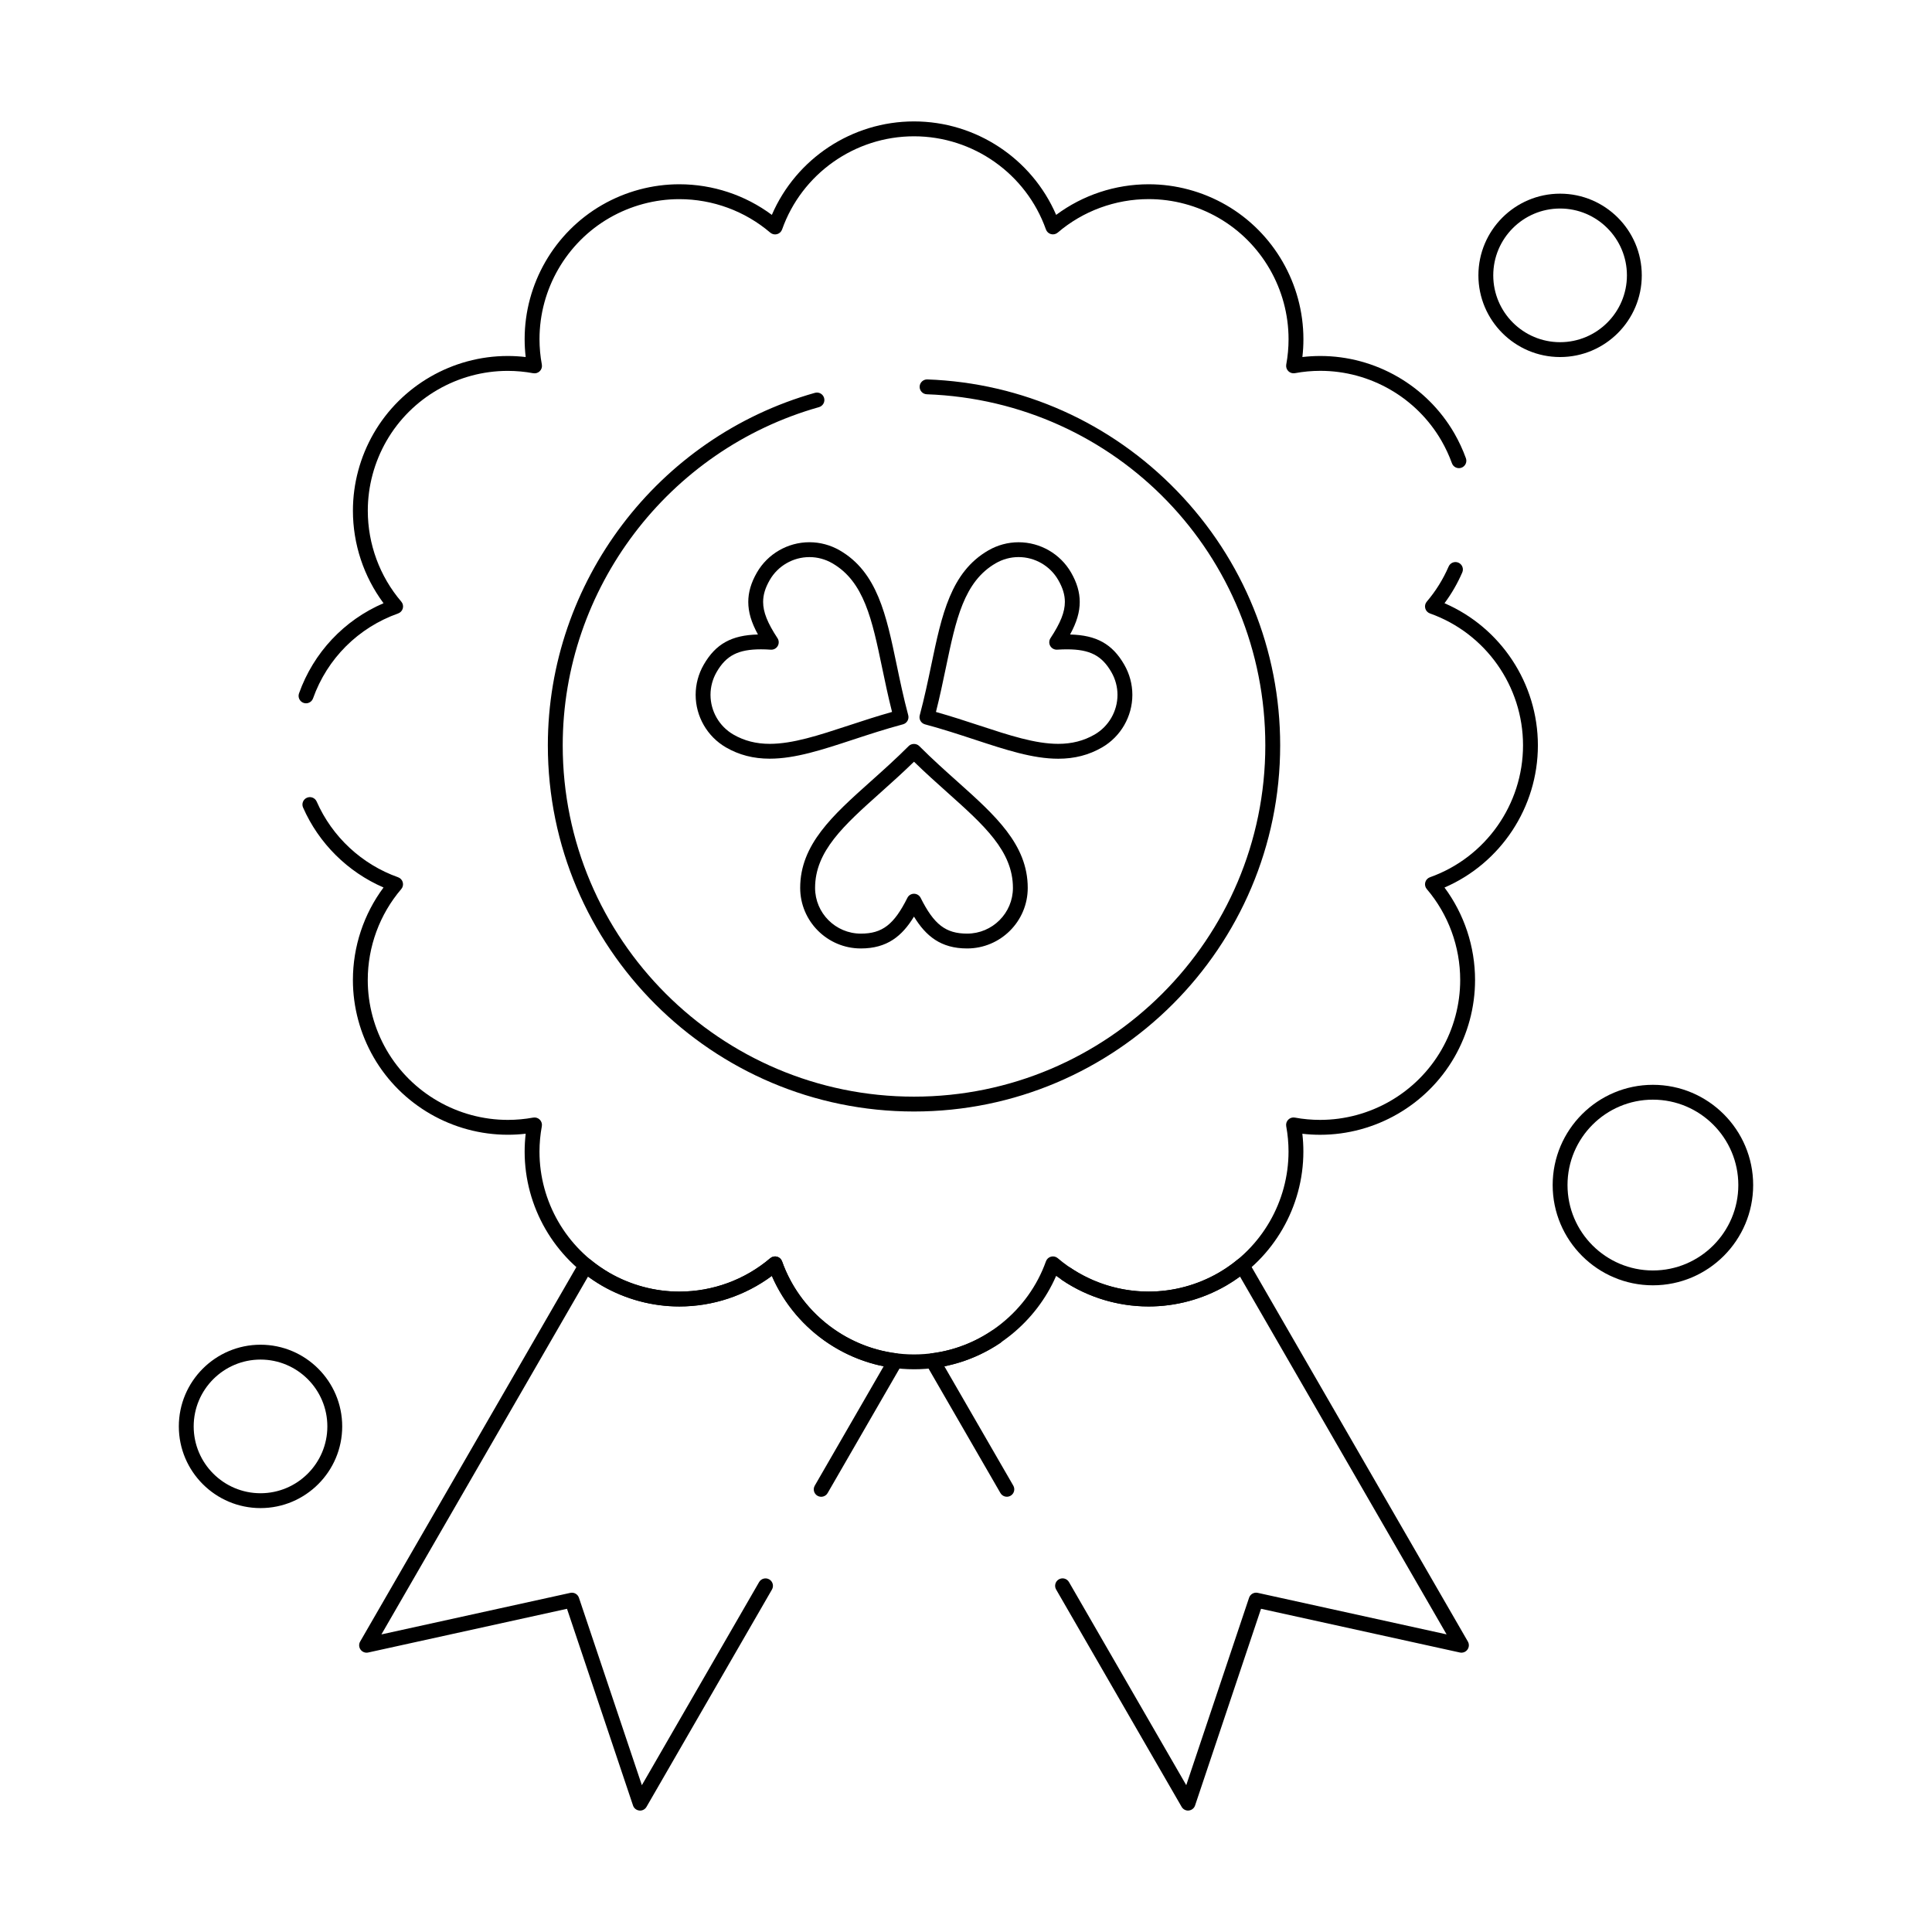 <?xml version="1.0" encoding="UTF-8"?>
<!-- Uploaded to: ICON Repo, www.svgrepo.com, Generator: ICON Repo Mixer Tools -->
<svg fill="#000000" width="800px" height="800px" version="1.1" viewBox="144 144 512 512" xmlns="http://www.w3.org/2000/svg">
 <g>
  <path d="m400.3 395.35c-6.965 0-10.926-3.269-14.086-8.441-3.156 5.172-7.117 8.441-14.086 8.441-8.859 0-16.07-7.199-16.07-16.051 0-11.508 8.641-19.234 18.645-28.184 3.289-2.938 6.688-5.981 10.117-9.41 0.738-0.738 2.047-0.738 2.785 0 3.43 3.434 6.828 6.473 10.113 9.41 10.004 8.949 18.645 16.676 18.645 28.184 0.008 8.852-7.199 16.051-16.062 16.051zm-14.082-14.496c0.746 0 1.426 0.422 1.762 1.086 3.543 7.082 6.652 9.477 12.324 9.477 6.688 0 12.133-5.434 12.133-12.117 0-9.75-7.648-16.59-17.332-25.25-2.887-2.582-5.859-5.238-8.883-8.188-3.027 2.949-5.996 5.609-8.883 8.191-9.684 8.66-17.332 15.5-17.332 25.25 0 6.68 5.441 12.117 12.133 12.117 5.672 0 8.781-2.391 12.324-9.477 0.328-0.672 1.008-1.09 1.754-1.09z"/>
  <path d="m347.99 345.06c-4.32 0-8.117-0.98-11.609-2.996-4.953-2.867-8.027-8.203-8.027-13.926 0-2.805 0.746-5.578 2.156-8.016 3.156-5.465 7.348-7.809 14.352-7.973-1.777-3.254-2.562-5.949-2.562-8.637 0-2.566 0.75-5.113 2.293-7.789 2.852-4.949 8.184-8.027 13.914-8.027 2.809 0 5.582 0.746 8.023 2.156 9.965 5.758 12.34 17.121 15.086 30.281 0.898 4.301 1.828 8.746 3.074 13.41 0.281 1.051-0.344 2.129-1.391 2.41-4.672 1.25-8.992 2.672-13.172 4.043-8.258 2.719-15.398 5.062-22.137 5.062zm-2.32-28.984c-6.031 0-9.219 1.629-11.75 6.016-1.066 1.84-1.629 3.93-1.629 6.047 0 4.324 2.32 8.355 6.059 10.52 2.875 1.66 6.027 2.469 9.637 2.469 6.109 0 12.969-2.254 20.914-4.867 3.668-1.207 7.445-2.445 11.5-3.59-1.035-4.074-1.844-7.961-2.633-11.73-2.66-12.738-4.762-22.801-13.203-27.676-1.844-1.066-3.938-1.629-6.055-1.629-4.328 0-8.352 2.32-10.508 6.059-1.207 2.09-1.766 3.938-1.766 5.824 0 2.676 1.141 5.551 3.809 9.605 0.41 0.621 0.434 1.422 0.059 2.07-0.371 0.645-1.078 1.023-1.824 0.98-0.945-0.07-1.801-0.098-2.609-0.098z"/>
  <path d="m424.45 345.07c-6.734 0-13.867-2.344-22.125-5.059-4.184-1.375-8.512-2.797-13.191-4.051-0.504-0.137-0.934-0.465-1.195-0.918-0.262-0.453-0.332-0.988-0.195-1.492 1.246-4.664 2.176-9.105 3.074-13.398 2.75-13.164 5.125-24.535 15.109-30.293 2.438-1.41 5.207-2.156 8.012-2.156 5.727 0 11.055 3.078 13.91 8.027 1.543 2.672 2.293 5.219 2.293 7.785 0 2.688-0.785 5.387-2.562 8.637 7.004 0.164 11.195 2.512 14.352 7.977 1.41 2.438 2.156 5.211 2.156 8.016 0 5.723-3.074 11.059-8.027 13.926-3.492 2.019-7.289 3-11.609 3zm-32.414-12.395c4.062 1.145 7.844 2.387 11.52 3.594 7.938 2.609 14.793 4.859 20.895 4.859 3.609 0 6.762-0.809 9.637-2.469 3.738-2.164 6.059-6.191 6.059-10.516 0-2.113-0.562-4.203-1.629-6.043-2.535-4.387-5.719-6.019-11.75-6.019-0.801 0-1.656 0.027-2.613 0.086-0.754 0.043-1.449-0.336-1.824-0.98-0.371-0.645-0.348-1.445 0.062-2.07 2.668-4.055 3.809-6.926 3.809-9.605 0-1.883-0.562-3.734-1.766-5.82-2.156-3.738-6.18-6.059-10.504-6.059-2.113 0-4.203 0.562-6.043 1.629-8.461 4.879-10.562 14.945-13.223 27.691-0.785 3.769-1.598 7.652-2.629 11.723z"/>
  <path d="m386.22 506.87c-16.422 0-31.23-9.84-37.672-24.75-7.055 5.242-15.66 8.098-24.52 8.098-7.16 0-14.246-1.902-20.492-5.5-12.648-7.297-20.5-20.906-20.5-35.52 0-1.586 0.094-3.176 0.277-4.75-1.566 0.18-3.144 0.273-4.719 0.273-14.641 0-28.27-7.859-35.57-20.516-3.598-6.246-5.5-13.328-5.5-20.484 0-8.863 2.867-17.473 8.117-24.527-9.473-4.094-17.156-11.691-21.324-21.188-0.438-0.996 0.016-2.156 1.012-2.594 0.996-0.438 2.156 0.016 2.594 1.012 4.102 9.34 11.965 16.652 21.578 20.059 0.609 0.219 1.078 0.719 1.242 1.348 0.168 0.625 0.016 1.293-0.406 1.785-5.723 6.703-8.875 15.266-8.875 24.105 0 6.469 1.719 12.871 4.973 18.52 6.598 11.438 18.922 18.543 32.16 18.543 2.246 0 4.5-0.207 6.703-0.609 0.637-0.117 1.293 0.086 1.75 0.547 0.457 0.457 0.66 1.113 0.543 1.75-0.41 2.211-0.621 4.477-0.621 6.731 0 13.211 7.102 25.516 18.531 32.109 5.648 3.254 12.055 4.973 18.527 4.973 8.84 0 17.398-3.144 24.098-8.855 0.492-0.422 1.16-0.57 1.785-0.402 0.625 0.168 1.129 0.633 1.344 1.242 5.234 14.754 19.285 24.668 34.957 24.668 7.41 0 14.559-2.176 20.68-6.289 0.902-0.605 2.125-0.367 2.731 0.535 0.605 0.902 0.367 2.125-0.535 2.731-6.762 4.551-14.672 6.957-22.867 6.957zm62.188-16.648c-8.152 0-16.039-2.383-22.809-6.894-0.906-0.602-1.148-1.824-0.547-2.731 0.602-0.906 1.824-1.148 2.727-0.547 6.125 4.078 13.254 6.234 20.625 6.234 6.473 0 12.879-1.719 18.527-4.973 11.438-6.602 18.543-18.918 18.543-32.148 0-2.242-0.207-4.492-0.613-6.695-0.117-0.637 0.086-1.293 0.543-1.75 0.457-0.457 1.113-0.664 1.746-0.543 2.199 0.406 4.453 0.609 6.695 0.609 13.23 0 25.547-7.106 32.148-18.547 3.254-5.648 4.973-12.055 4.973-18.527 0-8.84-3.144-17.398-8.855-24.098-0.422-0.492-0.57-1.16-0.402-1.785 0.168-0.625 0.633-1.129 1.242-1.344 14.754-5.238 24.668-19.285 24.668-34.957 0-15.676-9.914-29.723-24.668-34.957-0.609-0.215-1.074-0.719-1.242-1.344-0.168-0.625-0.02-1.293 0.402-1.785 2.379-2.793 4.328-5.926 5.793-9.305 0.434-0.996 1.59-1.457 2.59-1.023 0.996 0.43 1.457 1.59 1.023 2.586-1.254 2.902-2.836 5.637-4.711 8.164 14.91 6.441 24.75 21.25 24.75 37.672s-9.84 31.23-24.75 37.672c5.238 7.055 8.098 15.66 8.098 24.516 0 7.16-1.902 14.246-5.5 20.492-7.301 12.652-20.926 20.516-35.559 20.516-1.57 0-3.148-0.09-4.711-0.273 0.184 1.562 0.273 3.141 0.273 4.711 0 14.633-7.859 28.258-20.516 35.559-6.234 3.594-13.32 5.496-20.484 5.496zm-223.31-159.84c-0.219 0-0.441-0.039-0.66-0.113-1.023-0.363-1.559-1.492-1.195-2.516 3.852-10.816 11.938-19.398 22.398-23.898-5.25-7.055-8.113-15.66-8.113-24.527 0-7.156 1.902-14.242 5.5-20.484 7.297-12.648 20.91-20.504 35.531-20.504 1.586 0 3.18 0.094 4.754 0.277-0.184-1.578-0.277-3.168-0.277-4.754 0-14.621 7.856-28.234 20.5-35.531 6.246-3.598 13.328-5.5 20.484-5.5 8.863 0 17.473 2.863 24.527 8.113 6.438-14.922 21.246-24.77 37.672-24.77 16.426 0 31.23 9.848 37.672 24.77 7.055-5.25 15.664-8.113 24.527-8.113 7.156 0 14.238 1.902 20.484 5.496 12.656 7.301 20.516 20.93 20.516 35.57 0 1.574-0.09 3.152-0.273 4.719 1.578-0.184 3.168-0.277 4.75-0.277 14.613 0 28.223 7.856 35.52 20.5 1.211 2.106 2.242 4.324 3.062 6.59 0.371 1.023-0.16 2.152-1.18 2.519-1.023 0.367-2.152-0.16-2.519-1.18-0.742-2.051-1.676-4.059-2.773-5.965-6.594-11.43-18.898-18.531-32.109-18.531-2.254 0-4.516 0.207-6.731 0.621-0.637 0.117-1.293-0.086-1.75-0.543-0.457-0.457-0.664-1.113-0.547-1.75 0.406-2.203 0.613-4.457 0.613-6.703 0-13.238-7.106-25.559-18.547-32.16-5.648-3.254-12.051-4.973-18.52-4.973-8.844 0-17.406 3.152-24.105 8.875-0.492 0.422-1.164 0.57-1.785 0.406-0.625-0.168-1.129-0.633-1.344-1.246-5.238-14.758-19.285-24.68-34.961-24.68-15.676 0-29.727 9.922-34.957 24.691-0.215 0.609-0.719 1.078-1.348 1.246-0.625 0.168-1.293 0.016-1.785-0.406-6.703-5.723-15.262-8.875-24.105-8.875-6.469 0-12.871 1.719-18.52 4.973-11.43 6.594-18.531 18.902-18.531 32.121 0 2.258 0.207 4.523 0.621 6.742 0.117 0.637-0.086 1.293-0.543 1.75-0.457 0.457-1.113 0.66-1.75 0.543-2.215-0.41-4.481-0.621-6.738-0.621-13.219 0-25.527 7.102-32.121 18.531-3.254 5.644-4.973 12.051-4.973 18.516 0 8.844 3.152 17.406 8.875 24.105 0.422 0.492 0.574 1.16 0.406 1.785-0.168 0.625-0.633 1.129-1.242 1.348-10.57 3.746-18.789 11.949-22.551 22.504-0.293 0.809-1.051 1.309-1.859 1.309z"/>
  <path d="m386.22 438.56c-53.504 0-97.035-43.531-97.035-97.035 0-43.25 29.105-81.668 70.781-93.418 1.051-0.293 2.133 0.312 2.43 1.359 0.297 1.047-0.312 2.133-1.359 2.43-39.984 11.277-67.91 48.133-67.91 89.629 0 51.336 41.766 93.098 93.098 93.098 51.336 0 93.098-41.766 93.098-93.098 0-50.355-39.406-91.223-89.711-93.039-1.086-0.039-1.934-0.953-1.895-2.039 0.039-1.086 0.965-1.93 2.039-1.895 25.113 0.906 48.617 11.414 66.188 29.582 17.613 18.219 27.316 42.148 27.316 67.387-0.004 53.508-43.531 97.039-97.039 97.039z"/>
  <path d="m458.85 623.82c-0.699 0-1.348-0.371-1.703-0.984l-33.262-57.602c-0.543-0.941-0.223-2.144 0.719-2.688 0.941-0.547 2.144-0.223 2.688 0.719l31.078 53.82 16.648-49.668c0.32-0.953 1.309-1.512 2.289-1.297l50.055 11.008-54.754-94.828c-1.172 0.855-2.41 1.664-3.699 2.418-6.254 3.602-13.34 5.504-20.5 5.504-8.859 0-17.469-2.859-24.52-8.102-5.324 12.262-16.539 21.324-29.621 23.961l18.262 31.621c0.543 0.941 0.223 2.144-0.719 2.688s-2.144 0.219-2.688-0.719l-19.684-34.086c-0.328-0.57-0.352-1.27-0.059-1.859 0.293-0.59 0.863-0.996 1.516-1.078 13.75-1.738 25.641-11.305 30.289-24.379 0.219-0.609 0.719-1.074 1.344-1.242 0.625-0.168 1.293-0.016 1.785 0.402 6.699 5.711 15.258 8.855 24.098 8.855 6.473 0 12.879-1.719 18.527-4.973 1.789-1.043 3.473-2.211 4.992-3.465 0.445-0.367 1.031-0.523 1.602-0.422s1.066 0.453 1.355 0.953l58.113 100.65c0.391 0.676 0.344 1.516-0.117 2.144-0.461 0.629-1.246 0.93-2.012 0.758l-52.688-11.586-17.477 52.129c-0.246 0.734-0.898 1.254-1.668 1.332-0.059 0.012-0.125 0.016-0.191 0.016z"/>
  <path d="m313.62 623.82c-0.066 0-0.133-0.004-0.195-0.012-0.77-0.078-1.426-0.598-1.668-1.332l-17.496-52.129-52.688 11.586c-0.762 0.168-1.551-0.133-2.012-0.758-0.461-0.629-0.508-1.473-0.117-2.144l58.113-100.65c0.289-0.5 0.785-0.852 1.355-0.953 0.574-0.105 1.156 0.051 1.602 0.422 1.52 1.258 3.203 2.426 5 3.473 5.641 3.25 12.051 4.969 18.52 4.969 8.84 0 17.398-3.144 24.098-8.855 0.492-0.422 1.16-0.57 1.785-0.402 0.625 0.168 1.129 0.633 1.344 1.242 4.652 13.074 16.539 22.645 30.289 24.379 0.656 0.082 1.223 0.488 1.516 1.078 0.293 0.59 0.27 1.289-0.059 1.859l-19.676 34.086c-0.543 0.941-1.746 1.262-2.688 0.719s-1.262-1.746-0.719-2.688l18.254-31.621c-13.086-2.637-24.297-11.699-29.625-23.961-7.055 5.242-15.66 8.102-24.52 8.102-7.16 0-14.246-1.902-20.492-5.5-1.297-0.754-2.535-1.562-3.707-2.422l-54.754 94.828 50.059-11.008c0.988-0.215 1.969 0.344 2.289 1.297l16.672 49.668 31.07-53.82c0.543-0.941 1.746-1.266 2.688-0.719 0.941 0.543 1.262 1.746 0.719 2.688l-33.25 57.598c-0.355 0.613-1.008 0.984-1.707 0.984z"/>
  <path d="m213.04 543.66c-11.938 0-21.648-9.711-21.648-21.648s9.711-21.648 21.648-21.648 21.648 9.711 21.648 21.648-9.711 21.648-21.648 21.648zm0-39.359c-9.766 0-17.711 7.945-17.711 17.711s7.945 17.711 17.711 17.711c9.766 0 17.711-7.945 17.711-17.711 0-9.77-7.945-17.711-17.711-17.711z"/>
  <path d="m557.44 238.62c-11.938 0-21.648-9.711-21.648-21.648s9.711-21.648 21.648-21.648 21.648 9.711 21.648 21.648-9.711 21.648-21.648 21.648zm0-39.359c-9.766 0-17.711 7.945-17.711 17.711s7.945 17.711 17.711 17.711 17.711-7.945 17.711-17.711c0.004-9.766-7.941-17.711-17.711-17.711z"/>
  <path d="m582.04 484.62c-14.648 0-26.566-11.918-26.566-26.566 0-14.648 11.918-26.566 26.566-26.566 14.648 0 26.566 11.918 26.566 26.566 0 14.648-11.918 26.566-26.566 26.566zm0-49.199c-12.48 0-22.633 10.152-22.633 22.633 0 12.48 10.152 22.633 22.633 22.633 12.48 0 22.633-10.152 22.633-22.633 0-12.48-10.152-22.633-22.633-22.633z"/>
 </g>
</svg>